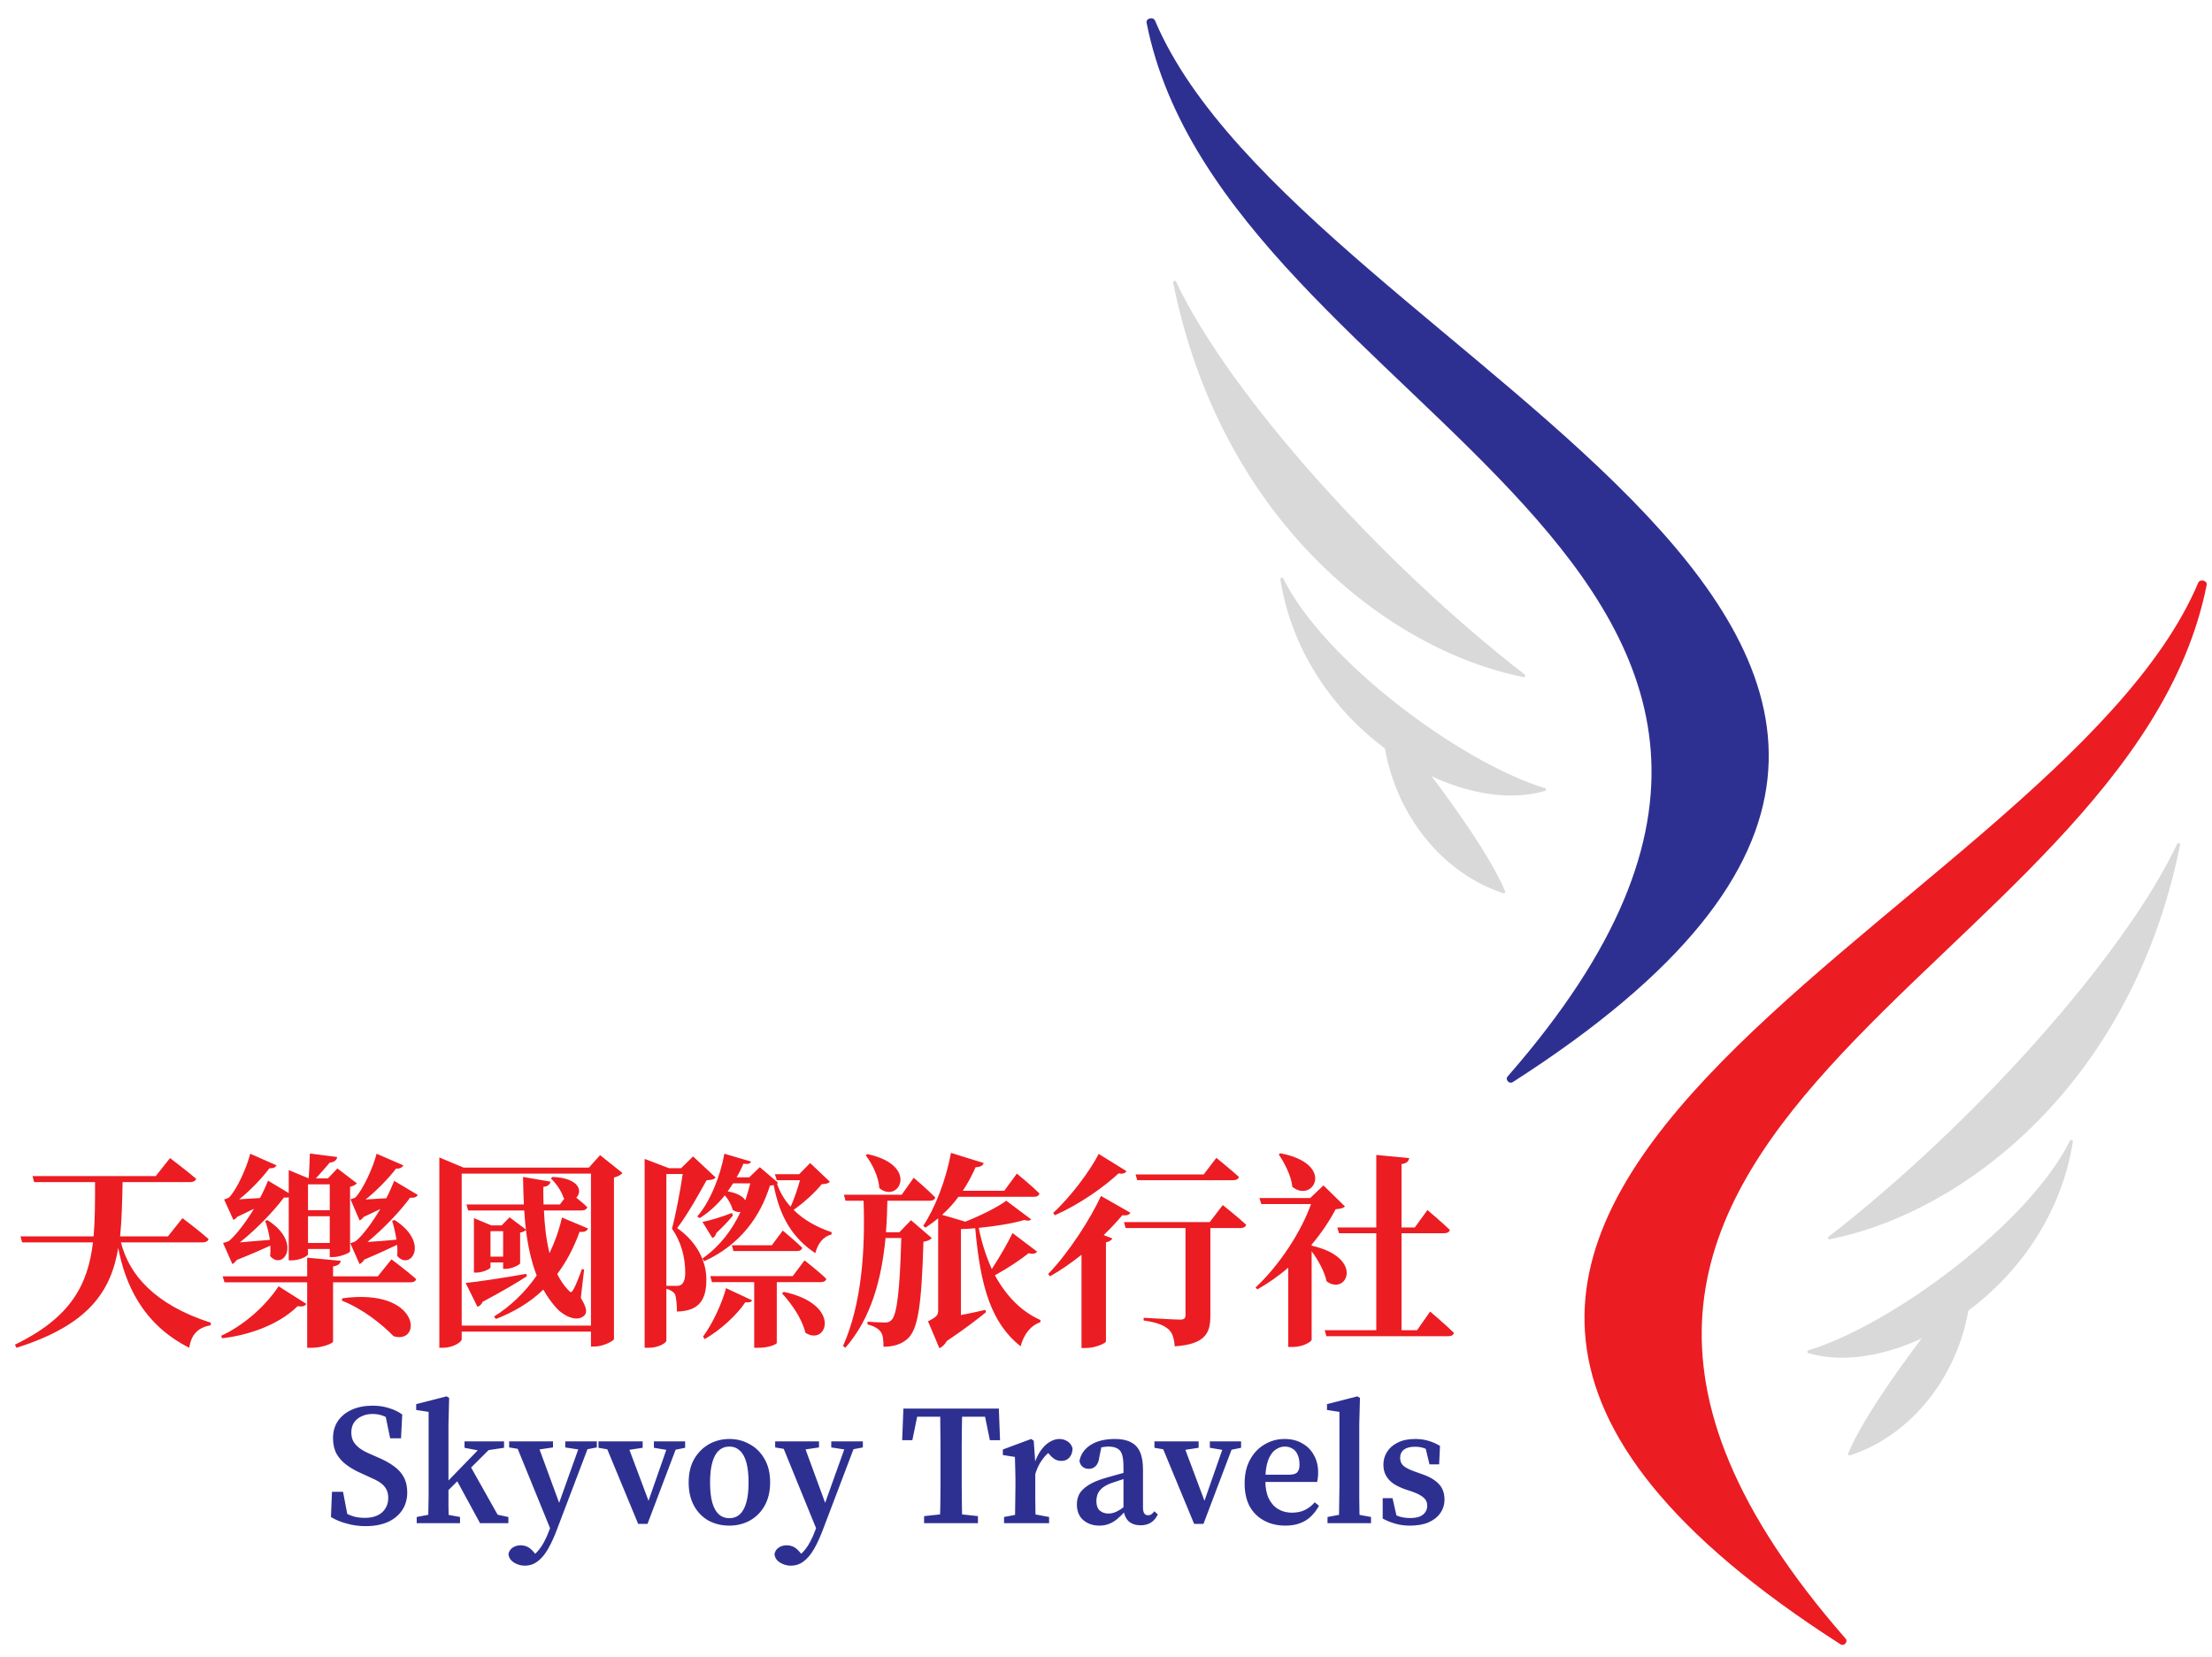 <svg width="363" height="272" viewBox="0 0 363 272" fill="none" xmlns="http://www.w3.org/2000/svg">
<g clip-path="url(#clip0_180_369)">
<path d="M300.081 202.974C323.433 184.911 348.5 157.112 357.286 138.502C357.409 138.24 357.822 138.384 357.764 138.668C349.92 177.615 322.59 198.943 300.269 203.396C300.019 203.445 299.879 203.129 300.081 202.974Z" fill="#D9D9D9"/>
<path d="M296.751 221.63C310.88 217.302 333.137 200.517 339.68 187.233C339.805 186.979 340.215 187.105 340.17 187.384C336.285 211.787 311.324 226.411 296.751 222.08C296.523 222.013 296.524 221.699 296.751 221.63Z" fill="#D9D9D9"/>
<path d="M303.286 238.565C305.723 232.579 313.989 220.841 323.085 209.934C323.23 209.76 323.511 209.864 323.506 210.09C323.234 223.419 314.873 235.207 303.577 238.871C303.386 238.933 303.21 238.751 303.286 238.565Z" fill="#D9D9D9"/>
<path d="M302.029 269.872C189.148 197.556 336.88 152.045 360.735 95.657C361.027 94.968 362.269 95.27 362.123 96.005C349.401 160.366 229.502 185.017 302.865 268.934C303.329 269.464 302.622 270.252 302.029 269.872Z" fill="#EC1C23"/>
<path d="M250.204 110.703C226.851 92.641 201.784 64.841 192.998 46.231C192.875 45.969 192.463 46.114 192.52 46.398C200.364 85.344 227.694 106.673 250.016 111.125C250.265 111.175 250.405 110.859 250.204 110.703Z" fill="#D9D9D9"/>
<path d="M253.533 129.359C239.404 125.031 217.147 108.247 210.604 94.963C210.479 94.709 210.069 94.834 210.114 95.114C213.999 119.516 238.96 134.141 253.533 129.809C253.761 129.742 253.76 129.429 253.533 129.359Z" fill="#D9D9D9"/>
<path d="M246.998 146.294C244.561 140.308 236.295 128.571 227.199 117.663C227.054 117.489 226.773 117.593 226.778 117.82C227.05 131.148 235.411 142.936 246.707 146.601C246.898 146.663 247.074 146.48 246.998 146.294Z" fill="#D9D9D9"/>
<path d="M248.255 177.602C361.136 105.285 213.404 59.774 189.549 3.387C189.257 2.697 188.016 2.999 188.161 3.734C200.883 68.096 320.782 92.746 247.419 176.663C246.955 177.194 247.662 177.982 248.255 177.602Z" fill="#2E3091"/>
<path d="M33.242 203.906H19.848C21.14 209.073 25.253 214.104 34.601 217.096L34.567 217.504C32.562 217.878 31.372 218.966 31.066 221.209C23.281 217.3 20.494 210.535 19.406 204.824C18.182 212.065 14.477 217.47 2.714 221.209L2.442 220.699C11.723 216.212 14.443 210.739 15.258 203.906H3.632L3.36 202.92H15.36C15.598 200.167 15.598 197.243 15.598 194.014H5.604L5.332 193.028H25.559L27.904 190.07C27.904 190.07 30.556 192.076 32.188 193.47C32.086 193.844 31.678 194.014 31.202 194.014H20.12C20.052 197.243 19.984 200.201 19.712 202.92H27.564L29.944 199.929C29.944 199.929 32.63 201.934 34.227 203.362C34.125 203.736 33.751 203.906 33.242 203.906ZM54.114 194.388H50.545V198.637H54.114V194.388ZM50.545 204.008H54.114V199.623H50.545V204.008ZM38.137 207.476L36.607 204.008C36.607 204.008 37.287 203.838 37.593 203.668C38.851 202.58 40.38 200.541 41.672 198.399C40.822 198.807 39.87 199.283 38.919 199.725C38.749 199.963 38.511 200.133 38.307 200.235L36.777 196.869C36.777 196.869 37.355 196.699 37.593 196.529C38.919 195.204 40.584 191.362 41.06 189.357L45.377 191.26C45.242 191.566 44.834 191.804 44.222 191.736C42.998 193.368 41.06 195.408 39.258 196.835C40.244 196.767 41.434 196.699 42.658 196.631C43.236 195.578 43.678 194.558 43.984 193.776L47.383 195.815V192.042L50.647 193.402C50.749 192.246 50.817 190.512 50.851 189.323L55.338 189.9C55.236 190.444 54.828 190.75 54.114 190.818C53.502 191.532 52.584 192.586 51.837 193.402H53.808L55.372 191.77L58.567 194.218C58.397 194.422 57.989 194.66 57.446 194.796V205.402C57.412 205.64 55.78 206.32 54.658 206.32H54.114V204.994H50.545V205.844C50.545 206.15 49.185 206.864 47.859 206.864H47.383V196.495C47.179 196.563 46.907 196.597 46.601 196.529C44.97 198.739 42.08 201.765 39.361 203.906C40.72 203.804 42.454 203.634 44.29 203.498C44.12 202.342 43.848 201.255 43.508 200.371L43.916 200.269C49.661 203.94 46.465 208.631 44.324 206.15C44.392 205.606 44.392 205.028 44.358 204.45C42.93 205.096 40.924 205.98 38.851 206.796C38.613 207.136 38.375 207.34 38.137 207.476ZM36.437 219.646L36.301 219.238C39.633 217.708 43.338 214.716 45.718 211.113L50.273 214.003C50.035 214.376 49.627 214.512 48.845 214.376C45.615 217.572 40.482 219.204 36.437 219.646ZM56.086 213.459L56.188 213.085C69.038 211.317 69.344 220.767 64.584 219.306C62.681 217.334 59.519 214.818 56.086 213.459ZM62.001 209.481L64.245 206.694C64.245 206.694 66.794 208.597 68.29 209.923C68.222 210.297 67.848 210.467 67.372 210.467H54.658V220.19C54.658 220.495 52.822 221.209 51.157 221.209H50.409V210.467H36.845L36.539 209.481H50.409V206.422L55.916 206.932C55.848 207.374 55.576 207.714 54.658 207.85V209.481H62.001ZM64.686 193.81L68.562 196.121C68.392 196.427 67.984 196.665 67.304 196.563C65.706 198.773 62.885 201.731 60.301 203.838C61.627 203.77 63.293 203.634 65.06 203.464C64.89 202.342 64.618 201.221 64.347 200.371L64.754 200.235C70.635 204.008 67.338 208.631 65.196 206.15C65.23 205.572 65.23 204.926 65.162 204.314C63.769 204.96 61.831 205.878 59.791 206.728C59.553 207.102 59.281 207.34 59.009 207.476L57.48 204.042C57.48 204.042 58.16 203.872 58.431 203.668C59.689 202.58 61.151 200.541 62.409 198.433C61.559 198.841 60.607 199.317 59.689 199.725C59.485 200.031 59.247 200.201 59.009 200.303L57.514 196.835C57.514 196.835 58.057 196.699 58.329 196.529C59.621 195.204 61.321 191.362 61.797 189.357L66.182 191.26C66.046 191.566 65.672 191.838 64.992 191.804C63.769 193.402 61.797 195.442 59.995 196.869C60.947 196.801 62.137 196.733 63.395 196.665C63.938 195.611 64.38 194.592 64.686 193.81ZM86.375 209.073L86.443 209.481C84.913 210.467 82.534 211.895 79.202 213.663C79.032 214.071 78.726 214.376 78.352 214.478L76.415 210.569C78.216 210.399 82.296 209.787 86.375 209.073ZM80.494 206.252H82.567V202.07H80.494V206.252ZM92.222 199.827L96.505 201.629C96.335 202.036 95.893 202.274 95.112 202.172C94.126 204.892 92.902 207.17 91.44 209.107C91.95 210.093 92.528 211.011 93.276 211.759C93.65 212.201 93.82 212.167 94.092 211.657C94.5 210.943 95.078 209.481 95.485 208.291L95.859 208.359L95.315 213.017C96.233 214.546 96.403 215.362 95.927 215.872C94.737 217.096 92.528 215.974 91.44 214.818C90.556 213.867 89.808 212.813 89.162 211.657C86.953 213.799 84.335 215.328 81.378 216.484L81.072 216.076C83.689 214.444 86.103 212.201 88.075 209.345C87.191 207.068 86.647 204.552 86.307 201.866C86.171 202.036 85.797 202.24 85.355 202.308V207.34C85.321 207.578 83.995 208.257 83.009 208.257H82.567V207.204H80.494V208.019C80.494 208.223 79.27 208.869 78.182 208.869H77.774V199.929L80.63 201.119H82.329L83.621 199.793L86.307 201.798C86.171 200.779 86.103 199.725 86.035 198.671H76.822L76.55 197.685H85.967C85.899 196.223 85.865 194.694 85.831 193.164L90.352 193.946C90.25 194.354 89.944 194.728 89.162 194.796C89.162 195.747 89.162 196.733 89.196 197.685H91.882L92.63 196.699L92.494 196.631C92.154 195.476 91.202 194.15 90.386 193.402L90.692 193.164C95.213 193.368 95.587 195.611 94.568 196.563C95.145 197.039 95.859 197.617 96.369 198.127C96.267 198.501 95.927 198.671 95.451 198.671H89.264C89.366 201.119 89.638 203.532 90.182 205.674C91.032 203.872 91.746 201.934 92.222 199.827ZM75.769 217.572H96.981V192.62H75.769V217.572ZM98.477 189.594L102.148 192.518C101.91 192.824 101.434 193.096 100.755 193.266V219.782C100.687 220.088 98.987 221.005 97.559 221.005H96.981V218.558H75.769V219.816C75.769 220.291 74.273 221.209 72.709 221.209H72.097V189.968L76.075 191.634H96.641L98.477 189.594ZM109.355 211.045H111.021C111.361 211.045 111.565 211.011 111.769 210.875C112.177 210.603 112.449 209.991 112.449 208.903C112.449 206.524 111.871 203.94 110.273 201.663C110.885 199.419 111.633 195.408 112.041 192.688H109.355V211.045ZM113.74 189.798L117.446 193.266C117.174 193.572 116.732 193.674 115.95 193.708C114.794 195.815 112.789 199.419 111.123 201.561C114.454 203.872 115.916 207.136 115.916 209.923C115.95 213.289 114.76 215.192 111.089 215.26C111.089 214.206 110.987 212.779 110.715 212.337C110.477 211.997 110.001 211.691 109.355 211.521V220.054C109.355 220.325 108.233 221.209 106.398 221.209H105.786V190.206L109.797 191.736H111.769L113.74 189.798ZM115.644 219.782L115.372 219.374C117.004 217.164 118.534 213.765 119.146 211.419L123.429 213.425C123.259 213.731 122.919 213.799 122.307 213.731C121.015 215.736 118.262 218.286 115.644 219.782ZM128.324 212.269L128.63 212.031C138.318 214.104 135.667 221.073 132.165 218.728C131.656 216.484 129.854 213.901 128.324 212.269ZM130.092 209.447L132.029 206.864C132.029 206.864 134.273 208.597 135.599 209.889C135.531 210.263 135.157 210.433 134.681 210.433H127.474V220.427C127.44 220.597 126.318 221.209 124.415 221.209H123.769V210.433H116.834L116.562 209.447H130.092ZM126.658 204.382L128.46 201.968C128.46 201.968 130.466 203.634 131.656 204.79C131.588 205.164 131.214 205.334 130.738 205.334H120.369L120.097 204.382H126.658ZM123.123 194.218H120.301C120.029 194.66 119.723 195.102 119.418 195.544C121.049 195.815 121.933 196.393 122.307 197.005C122.613 196.087 122.885 195.17 123.123 194.218ZM132.947 190.886L136.177 193.946C135.905 194.252 135.565 194.32 134.851 194.354C133.763 195.713 131.86 197.447 130.228 198.569C131.928 200.269 134.137 201.459 136.483 202.24L136.449 202.614C135.157 202.92 134.239 204.008 133.797 205.674C130.16 203.26 127.984 199.861 126.964 194.49C126.794 194.558 126.59 194.558 126.352 194.592C124.789 199.623 121.525 204.28 115.576 207L115.27 206.558C118.092 204.586 120.131 201.9 121.525 198.909C121.117 198.977 120.675 198.875 120.233 198.569C120.063 197.787 119.52 196.835 118.942 196.189C117.786 197.651 116.392 198.943 114.828 199.929L114.42 199.657C116.562 197.209 118.228 192.96 118.874 189.357L123.259 190.648C123.089 190.988 122.817 191.124 122.001 190.988C121.695 191.736 121.321 192.484 120.879 193.232H122.953L124.687 191.566L127.678 194.116C127.61 194.184 127.576 194.252 127.508 194.286C128.018 195.747 128.8 197.039 129.752 198.059C130.33 196.767 130.908 195.068 131.282 193.708H127.474L127.168 192.722H131.146L132.947 190.886ZM120.131 199.079L120.267 199.521C119.689 200.235 118.738 201.255 117.548 202.376C117.446 202.784 117.208 203.09 116.902 203.192L115.27 200.541C116.494 200.337 118.432 199.725 120.131 199.079ZM142.058 189.594L142.364 189.425C150.964 191.26 147.497 197.651 144.301 195C144.2 193.13 143.112 190.988 142.058 189.594ZM149.503 200.269L152.902 203.192C152.698 203.464 152.256 203.702 151.542 203.804C151.236 214.444 150.624 218.15 148.959 219.714C147.905 220.665 146.545 221.039 144.981 221.039C144.981 219.952 144.913 219.068 144.505 218.558C144.098 218.014 143.384 217.64 142.364 217.368V216.926C143.214 216.994 144.607 217.062 145.219 217.062C145.729 217.062 145.967 216.96 146.273 216.688C147.191 215.838 147.667 211.929 147.905 203.192H145.321C144.675 209.855 143.01 216.314 138.726 221.209L138.352 220.903C141.446 213.935 141.99 205.13 141.718 197.073H138.76L138.488 196.087H147.973L149.945 193.3C149.945 193.3 152.222 195.238 153.48 196.529C153.412 196.903 153.038 197.073 152.596 197.073H145.627C145.593 198.807 145.525 200.507 145.389 202.24H147.599L149.503 200.269ZM166.16 202.376L170.205 205.436C170.001 205.708 169.491 205.912 168.812 205.674C167.656 206.626 165.446 208.121 163.27 209.311C165.14 212.745 167.656 215.294 170.749 216.654L170.715 217.028C169.287 217.47 168.03 218.864 167.486 220.971C162.659 217.13 160.891 211.215 160.041 201.595C159.225 201.663 158.443 201.697 157.695 201.731V215.838C158.953 215.6 160.347 215.294 161.707 214.988L161.809 215.362C160.619 216.348 158.205 218.218 155.384 220.088C155.044 220.699 154.568 221.107 154.16 221.277L152.29 216.858C153.752 216.144 153.956 215.804 153.956 215.056V199.963C153.276 200.507 152.596 201.017 151.882 201.493L151.508 201.187C153.412 198.331 155.214 193.776 156.064 189.221L161.435 190.886C161.299 191.294 160.857 191.566 160.109 191.566C159.497 192.96 158.783 194.252 158.001 195.442H164.8L166.874 192.62C166.874 192.62 169.253 194.558 170.579 195.883C170.477 196.257 170.171 196.427 169.695 196.427H157.287C156.472 197.549 155.588 198.501 154.602 199.385L158.409 200.507C160.993 199.487 163.644 198.161 165.14 197.073L169.219 200.133C168.981 200.371 168.642 200.405 168.098 200.235C166.296 200.779 163.44 201.255 160.619 201.527C161.095 203.974 161.843 206.252 162.76 208.291C164.086 206.252 165.514 203.77 166.16 202.376ZM202.364 193.708H186.625L186.353 192.756H197.537L199.611 190.036C199.611 190.036 201.922 191.906 203.316 193.164C203.214 193.538 202.84 193.708 202.364 193.708ZM180.302 189.391L184.857 192.212C184.653 192.552 184.313 192.722 183.565 192.586C181.118 194.864 177.174 197.651 173.129 199.453L172.823 199.079C175.746 196.393 178.874 192.178 180.302 189.391ZM180.676 196.291L185.503 199.045C185.333 199.351 184.993 199.555 184.177 199.453C183.327 200.473 182.273 201.595 181.118 202.716L182.545 203.26C182.409 203.532 182.103 203.77 181.491 203.906V220.19C181.423 220.461 179.758 221.243 178.228 221.243H177.48V205.946C175.848 207.238 174.115 208.461 172.313 209.481L172.007 209.107C175.508 205.47 179.044 199.861 180.676 196.291ZM198.523 200.575L200.664 197.787C200.664 197.787 203.078 199.691 204.506 201.017C204.404 201.391 204.03 201.561 203.554 201.561H198.625V216.008C198.625 218.728 197.843 220.631 192.778 220.971C192.676 219.68 192.404 218.694 191.69 218.116C190.976 217.538 189.99 217.062 187.678 216.722V216.28C187.678 216.28 192.71 216.586 193.695 216.586C194.307 216.586 194.545 216.348 194.545 215.906V201.561H184.721L184.449 200.575H198.523ZM209.843 189.458L210.149 189.289C219.259 191.056 215.486 197.549 212.086 194.796C211.883 192.926 210.795 190.886 209.843 189.458ZM215.248 204.28V204.45C224.019 206.422 220.993 212.745 217.696 210.297C217.356 208.665 216.302 206.796 215.248 205.368V219.884C215.248 220.122 214.024 221.073 212.086 221.073H211.407V208.053C209.809 209.447 208.075 210.637 206.341 211.623L206.035 211.317C209.979 207.646 213.548 202.138 215.146 197.617H206.987L206.681 196.631H215.01L217.186 194.558L220.721 198.025C220.415 198.297 220.007 198.399 219.191 198.467C218.205 200.337 216.88 202.342 215.248 204.28ZM232.551 218.32L234.693 215.26C234.693 215.26 237.174 217.368 238.602 218.762C238.5 219.136 238.16 219.306 237.65 219.306H217.662L217.39 218.32H225.854V202.41H219.735L219.463 201.459H225.854V189.56L231.259 190.07C231.157 190.58 230.919 190.92 230.002 191.056V201.459H232.177L234.251 198.603C234.251 198.603 236.563 200.541 237.922 201.866C237.82 202.24 237.48 202.41 236.97 202.41H230.002V218.32H232.551Z" fill="#EC1C23"/>
<path d="M59.947 250.482C58.908 250.482 57.888 250.34 56.887 250.057C55.886 249.792 55.027 249.433 54.31 248.98L54.48 244.844H56.292L57.171 249.433L55.301 248.669V247.507C55.886 247.866 56.406 248.168 56.859 248.414C57.331 248.659 57.803 248.839 58.276 248.952C58.748 249.065 59.286 249.122 59.89 249.122C60.683 249.122 61.363 248.99 61.93 248.725C62.496 248.461 62.931 248.083 63.233 247.592C63.554 247.101 63.714 246.525 63.714 245.864C63.714 245.279 63.601 244.788 63.374 244.391C63.148 243.976 62.808 243.617 62.355 243.315C61.901 243.012 61.335 242.72 60.655 242.436L59.55 241.927C58.568 241.511 57.709 241.039 56.972 240.51C56.236 239.981 55.66 239.358 55.244 238.641C54.848 237.904 54.65 237.035 54.65 236.034C54.65 234.939 54.923 233.995 55.471 233.202C56.019 232.408 56.783 231.795 57.766 231.36C58.748 230.926 59.881 230.709 61.165 230.709C62.128 230.709 63.016 230.841 63.828 231.105C64.659 231.351 65.386 231.7 66.009 232.153L65.811 236.063H64.026L63.12 231.672L65.017 232.493L65.046 233.768C64.347 233.164 63.696 232.729 63.091 232.465C62.506 232.201 61.854 232.069 61.137 232.069C60.495 232.069 59.909 232.191 59.38 232.437C58.852 232.663 58.427 233.003 58.105 233.457C57.803 233.91 57.652 234.467 57.652 235.128C57.652 235.694 57.775 236.195 58.02 236.629C58.285 237.045 58.634 237.413 59.069 237.734C59.522 238.055 60.06 238.348 60.683 238.612L61.845 239.122C62.978 239.594 63.913 240.104 64.649 240.652C65.386 241.181 65.933 241.794 66.292 242.493C66.651 243.173 66.831 243.995 66.831 244.958C66.831 246.053 66.557 247.016 66.009 247.847C65.461 248.678 64.677 249.33 63.658 249.802C62.638 250.255 61.401 250.482 59.947 250.482ZM68.383 250V248.98L71.216 248.442H72.547L75.493 248.98V250H68.383ZM70.253 250C70.272 249.603 70.281 249.16 70.281 248.669C70.3 248.178 70.309 247.668 70.309 247.139C70.328 246.591 70.338 246.053 70.338 245.524C70.338 244.995 70.338 244.504 70.338 244.051V231.729L68.298 231.417V230.454L73.284 229.179L73.709 229.434L73.596 233.797V243.966C73.596 244.438 73.596 244.948 73.596 245.496C73.596 246.044 73.596 246.591 73.596 247.139C73.614 247.668 73.624 248.178 73.624 248.669C73.643 249.16 73.662 249.603 73.68 250H70.253ZM71.924 246.232V244.561H72.066L75.947 240.567L79.828 236.573H81.612L71.924 246.232ZM78.779 250L74.757 242.606L77.08 240.454L81.669 248.612L83.425 248.98V250H78.779ZM76.23 237.621V236.573H82.717V237.621L79.714 238.074L79.006 238.159L76.23 237.621ZM86.103 256.969C85.669 256.969 85.254 256.884 84.857 256.714C84.46 256.563 84.13 256.345 83.866 256.062C83.62 255.779 83.478 255.448 83.441 255.071C83.535 254.599 83.771 254.24 84.149 253.994C84.527 253.749 84.951 253.626 85.424 253.626C85.801 253.626 86.17 253.701 86.528 253.853C86.887 254.023 87.255 254.334 87.633 254.787L88.455 255.751L87.52 256.26L86.783 255.807C87.293 255.505 87.756 255.127 88.171 254.674C88.587 254.221 88.955 253.692 89.276 253.088C89.597 252.502 89.881 251.87 90.126 251.19L90.806 249.32L90.891 249.094L93.355 242.182L95.367 236.573H96.896L91.514 250.737C91.004 252.115 90.485 253.267 89.956 254.193C89.427 255.118 88.851 255.807 88.228 256.26C87.624 256.733 86.916 256.969 86.103 256.969ZM90.523 251.445L84.46 236.573H88.058L91.967 247.224V248.045L90.523 251.445ZM83.554 237.564V236.573H90.749V237.564L87.86 237.989H86.132L83.554 237.564ZM92.761 237.564V236.573H97.945V237.564L95.848 237.961H95.338L92.761 237.564ZM104.729 250.113L99.12 236.573H102.774L106.712 247.082H106.173L106.287 246.714L109.828 236.573H111.386L106.258 250.113H104.729ZM98.213 237.621V236.573H105.465V237.621L102.519 238.074H100.819L98.213 237.621ZM107.306 237.621V236.573H112.434V237.621L110.366 238.046H109.828L107.306 237.621ZM119.698 250.397C118.432 250.397 117.29 250.123 116.27 249.575C115.269 249.009 114.476 248.196 113.89 247.139C113.305 246.062 113.012 244.788 113.012 243.315C113.012 241.804 113.314 240.52 113.919 239.462C114.542 238.404 115.354 237.592 116.355 237.026C117.375 236.459 118.489 236.176 119.698 236.176C120.906 236.176 122.011 236.459 123.012 237.026C124.032 237.574 124.844 238.376 125.448 239.434C126.071 240.491 126.383 241.775 126.383 243.286C126.383 244.778 126.081 246.062 125.477 247.139C124.872 248.196 124.06 249.009 123.04 249.575C122.039 250.123 120.925 250.397 119.698 250.397ZM119.698 249.178C120.359 249.178 120.925 248.971 121.397 248.555C121.869 248.121 122.228 247.469 122.474 246.601C122.719 245.732 122.842 244.637 122.842 243.315C122.842 241.974 122.719 240.869 122.474 240C122.228 239.132 121.869 238.489 121.397 238.074C120.925 237.64 120.359 237.422 119.698 237.422C119.018 237.422 118.442 237.64 117.97 238.074C117.498 238.489 117.139 239.141 116.893 240.029C116.648 240.897 116.525 242.002 116.525 243.343C116.525 244.665 116.648 245.76 116.893 246.629C117.139 247.479 117.498 248.121 117.97 248.555C118.442 248.971 119.018 249.178 119.698 249.178ZM129.757 256.969C129.323 256.969 128.907 256.884 128.511 256.714C128.114 256.563 127.784 256.345 127.519 256.062C127.274 255.779 127.132 255.448 127.094 255.071C127.189 254.599 127.425 254.24 127.802 253.994C128.18 253.749 128.605 253.626 129.077 253.626C129.455 253.626 129.823 253.701 130.182 253.853C130.541 254.023 130.909 254.334 131.287 254.787L132.108 255.751L131.173 256.26L130.437 255.807C130.947 255.505 131.41 255.127 131.825 254.674C132.24 254.221 132.609 253.692 132.93 253.088C133.251 252.502 133.534 251.87 133.78 251.19L134.46 249.32L134.544 249.094L137.009 242.182L139.02 236.573H140.55L135.168 250.737C134.658 252.115 134.138 253.267 133.61 254.193C133.081 255.118 132.505 255.807 131.882 256.26C131.277 256.733 130.569 256.969 129.757 256.969ZM134.176 251.445L128.114 236.573H131.712L135.621 247.224V248.045L134.176 251.445ZM127.208 237.564V236.573H134.403V237.564L131.513 237.989H129.785L127.208 237.564ZM136.414 237.564V236.573H141.598V237.564L139.502 237.961H138.992L136.414 237.564ZM151.649 250V248.839L155.558 248.414H156.578L160.487 248.839V250H151.649ZM154.227 250C154.264 249.075 154.293 248.13 154.312 247.167C154.33 246.185 154.34 245.194 154.34 244.193C154.34 243.173 154.34 242.172 154.34 241.19V239.972C154.34 238.99 154.34 237.998 154.34 236.998C154.34 235.997 154.33 235.015 154.312 234.051C154.312 233.069 154.293 232.116 154.255 231.19H157.909C157.89 232.097 157.871 233.041 157.853 234.023C157.834 235.005 157.824 235.997 157.824 236.998C157.824 237.98 157.824 238.971 157.824 239.972V241.19C157.824 242.172 157.824 243.164 157.824 244.164C157.824 245.165 157.834 246.157 157.853 247.139C157.871 248.121 157.89 249.075 157.909 250H154.227ZM148.051 236.374L148.249 231.19H163.915L164.113 236.374H162.442L161.393 231.247L162.923 232.522H149.241L150.771 231.247L149.722 236.374H148.051ZM164.769 250V248.98L167.601 248.442H169.273L172.162 248.98V250H164.769ZM166.525 250C166.563 249.566 166.582 248.999 166.582 248.3C166.601 247.583 166.61 246.846 166.61 246.091C166.629 245.316 166.638 244.637 166.638 244.051V242.635C166.638 242.106 166.629 241.653 166.61 241.275C166.61 240.878 166.601 240.52 166.582 240.199C166.582 239.859 166.572 239.5 166.553 239.122L164.57 238.811V237.904L169.216 236.176L169.641 236.459L169.896 240.085V240.142V244.051C169.896 244.637 169.896 245.316 169.896 246.091C169.915 246.846 169.924 247.583 169.924 248.3C169.943 248.999 169.962 249.566 169.981 250H166.525ZM169.811 242.238L169.188 240.397H169.698C169.981 239.49 170.34 238.726 170.774 238.102C171.209 237.479 171.69 237.007 172.219 236.686C172.767 236.346 173.305 236.176 173.834 236.176C174.343 236.176 174.797 236.308 175.193 236.573C175.59 236.818 175.864 237.196 176.015 237.706C175.996 238.367 175.817 238.877 175.477 239.235C175.156 239.594 174.731 239.774 174.202 239.774C173.824 239.774 173.484 239.698 173.182 239.547C172.88 239.377 172.578 239.122 172.276 238.782L171.539 237.932L172.729 237.961C172.068 238.357 171.482 238.924 170.972 239.66C170.463 240.378 170.075 241.237 169.811 242.238ZM180.404 250.397C179.365 250.397 178.487 250.094 177.77 249.49C177.071 248.886 176.721 248.017 176.721 246.884C176.721 246.28 176.854 245.723 177.118 245.213C177.401 244.703 177.892 244.221 178.591 243.768C179.309 243.296 180.338 242.871 181.679 242.493C182.151 242.361 182.623 242.229 183.095 242.097C183.567 241.964 184.049 241.832 184.54 241.7C185.05 241.549 185.56 241.407 186.07 241.275V242.238C185.39 242.446 184.748 242.644 184.143 242.833C183.539 243.022 182.991 243.201 182.5 243.371C181.802 243.617 181.263 243.9 180.886 244.221C180.508 244.542 180.253 244.882 180.121 245.241C179.989 245.6 179.923 245.977 179.923 246.374C179.923 247.092 180.111 247.611 180.489 247.932C180.867 248.253 181.339 248.414 181.905 248.414C182.227 248.414 182.529 248.366 182.812 248.272C183.095 248.178 183.435 248.008 183.832 247.762C184.228 247.498 184.729 247.129 185.333 246.657L185.645 248.017H184.682C184.191 248.546 183.728 248.99 183.294 249.348C182.878 249.688 182.444 249.943 181.99 250.113C181.537 250.302 181.008 250.397 180.404 250.397ZM187.203 250.34C186.334 250.34 185.654 250.104 185.163 249.632C184.691 249.141 184.427 248.48 184.37 247.649V247.535V240.85C184.37 239.944 184.294 239.245 184.143 238.754C183.992 238.263 183.728 237.923 183.35 237.734C182.991 237.526 182.51 237.422 181.905 237.422C181.584 237.422 181.226 237.46 180.829 237.536C180.451 237.592 179.998 237.706 179.469 237.876L180.857 236.969L180.404 239.15C180.329 239.811 180.13 240.302 179.809 240.624C179.507 240.926 179.139 241.077 178.704 241.077C178.27 241.077 177.921 240.963 177.656 240.737C177.392 240.51 177.222 240.199 177.146 239.802C177.335 238.707 177.94 237.828 178.959 237.168C179.979 236.507 181.32 236.176 182.982 236.176C184.058 236.176 184.927 236.355 185.588 236.714C186.268 237.054 186.768 237.592 187.089 238.329C187.41 239.047 187.571 240.01 187.571 241.218V247.422C187.571 247.875 187.647 248.206 187.798 248.414C187.949 248.602 188.147 248.697 188.393 248.697C188.6 248.697 188.78 248.65 188.931 248.555C189.082 248.442 189.252 248.272 189.441 248.045L190.007 248.555C189.705 249.178 189.318 249.632 188.846 249.915C188.393 250.198 187.845 250.34 187.203 250.34ZM195.964 250.113L190.355 236.573H194.009L197.947 247.082H197.409L197.522 246.714L201.063 236.573H202.621L197.494 250.113H195.964ZM189.449 237.621V236.573H196.701V237.621L193.754 238.074H192.055L189.449 237.621ZM198.542 237.621V236.573H203.669V237.621L201.601 238.046H201.063L198.542 237.621ZM210.933 250.397C209.63 250.397 208.468 250.123 207.449 249.575C206.429 249.027 205.636 248.244 205.069 247.224C204.521 246.185 204.248 244.929 204.248 243.456C204.248 241.964 204.54 240.68 205.126 239.604C205.711 238.508 206.504 237.668 207.505 237.083C208.506 236.478 209.611 236.176 210.82 236.176C211.915 236.176 212.869 236.412 213.681 236.884C214.512 237.337 215.154 237.98 215.607 238.811C216.079 239.623 216.315 240.586 216.315 241.7C216.315 242.021 216.296 242.304 216.259 242.55C216.24 242.795 216.202 243.022 216.145 243.23H205.636V242.04H211.471C212.189 242.04 212.661 241.908 212.888 241.643C213.133 241.36 213.256 240.954 213.256 240.425C213.256 239.745 213.152 239.188 212.944 238.754C212.755 238.301 212.472 237.97 212.094 237.762C211.736 237.536 211.311 237.422 210.82 237.422C210.291 237.422 209.781 237.602 209.29 237.961C208.799 238.301 208.402 238.877 208.1 239.689C207.798 240.501 207.647 241.596 207.647 242.975C207.647 244.127 207.826 245.099 208.185 245.892C208.563 246.686 209.082 247.281 209.743 247.677C210.404 248.074 211.16 248.272 212.009 248.272C212.822 248.272 213.52 248.13 214.106 247.847C214.71 247.564 215.258 247.139 215.749 246.572L216.457 247.139C216.079 247.819 215.635 248.404 215.126 248.895C214.616 249.386 214.021 249.754 213.341 250C212.661 250.264 211.858 250.397 210.933 250.397ZM217.851 250V248.98L220.712 248.442H222.043L224.99 248.98V250H217.851ZM219.721 250C219.739 249.377 219.749 248.735 219.749 248.074C219.768 247.394 219.777 246.714 219.777 246.034C219.796 245.354 219.806 244.693 219.806 244.051V231.729L217.766 231.417V230.454L222.752 229.179L223.177 229.434L223.063 233.712V244.051C223.063 244.693 223.063 245.354 223.063 246.034C223.082 246.714 223.092 247.394 223.092 248.074C223.11 248.735 223.129 249.377 223.148 250H219.721ZM231.354 250.397C230.505 250.397 229.721 250.293 229.003 250.085C228.304 249.896 227.606 249.613 226.907 249.235V245.892H228.522L229.343 249.518H228.097V248.13C228.607 248.47 229.117 248.725 229.626 248.895C230.155 249.065 230.741 249.15 231.383 249.15C232.006 249.15 232.525 249.075 232.941 248.924C233.356 248.754 233.668 248.518 233.876 248.215C234.102 247.894 234.216 247.535 234.216 247.139C234.216 246.572 234.008 246.119 233.592 245.779C233.177 245.42 232.535 245.09 231.666 244.788L230.391 244.363C229.73 244.117 229.145 243.825 228.635 243.485C228.125 243.126 227.728 242.691 227.445 242.182C227.162 241.672 227.02 241.077 227.02 240.397C227.02 239.623 227.219 238.924 227.615 238.301C228.012 237.659 228.597 237.149 229.372 236.771C230.146 236.374 231.1 236.176 232.233 236.176C233.007 236.176 233.715 236.27 234.357 236.459C235.018 236.648 235.67 236.931 236.312 237.309L236.17 240.34H234.584L233.819 237.168H235.037V238.414C234.565 238.074 234.112 237.828 233.677 237.677C233.243 237.526 232.743 237.451 232.176 237.451C231.402 237.451 230.807 237.611 230.391 237.932C229.976 238.253 229.768 238.707 229.768 239.292C229.768 239.84 229.957 240.274 230.335 240.595C230.712 240.916 231.354 241.237 232.261 241.558L233.309 241.927C234.159 242.21 234.858 242.55 235.405 242.946C235.972 243.343 236.387 243.796 236.652 244.306C236.916 244.816 237.048 245.411 237.048 246.091C237.048 246.941 236.822 247.687 236.368 248.329C235.934 248.971 235.292 249.481 234.442 249.858C233.611 250.217 232.582 250.397 231.354 250.397Z" fill="#2E3091"/>
</g>
<defs>
<clipPath id="clip0_180_369">
<rect width="363" height="272" fill="white"/>
</clipPath>
</defs>
</svg>
